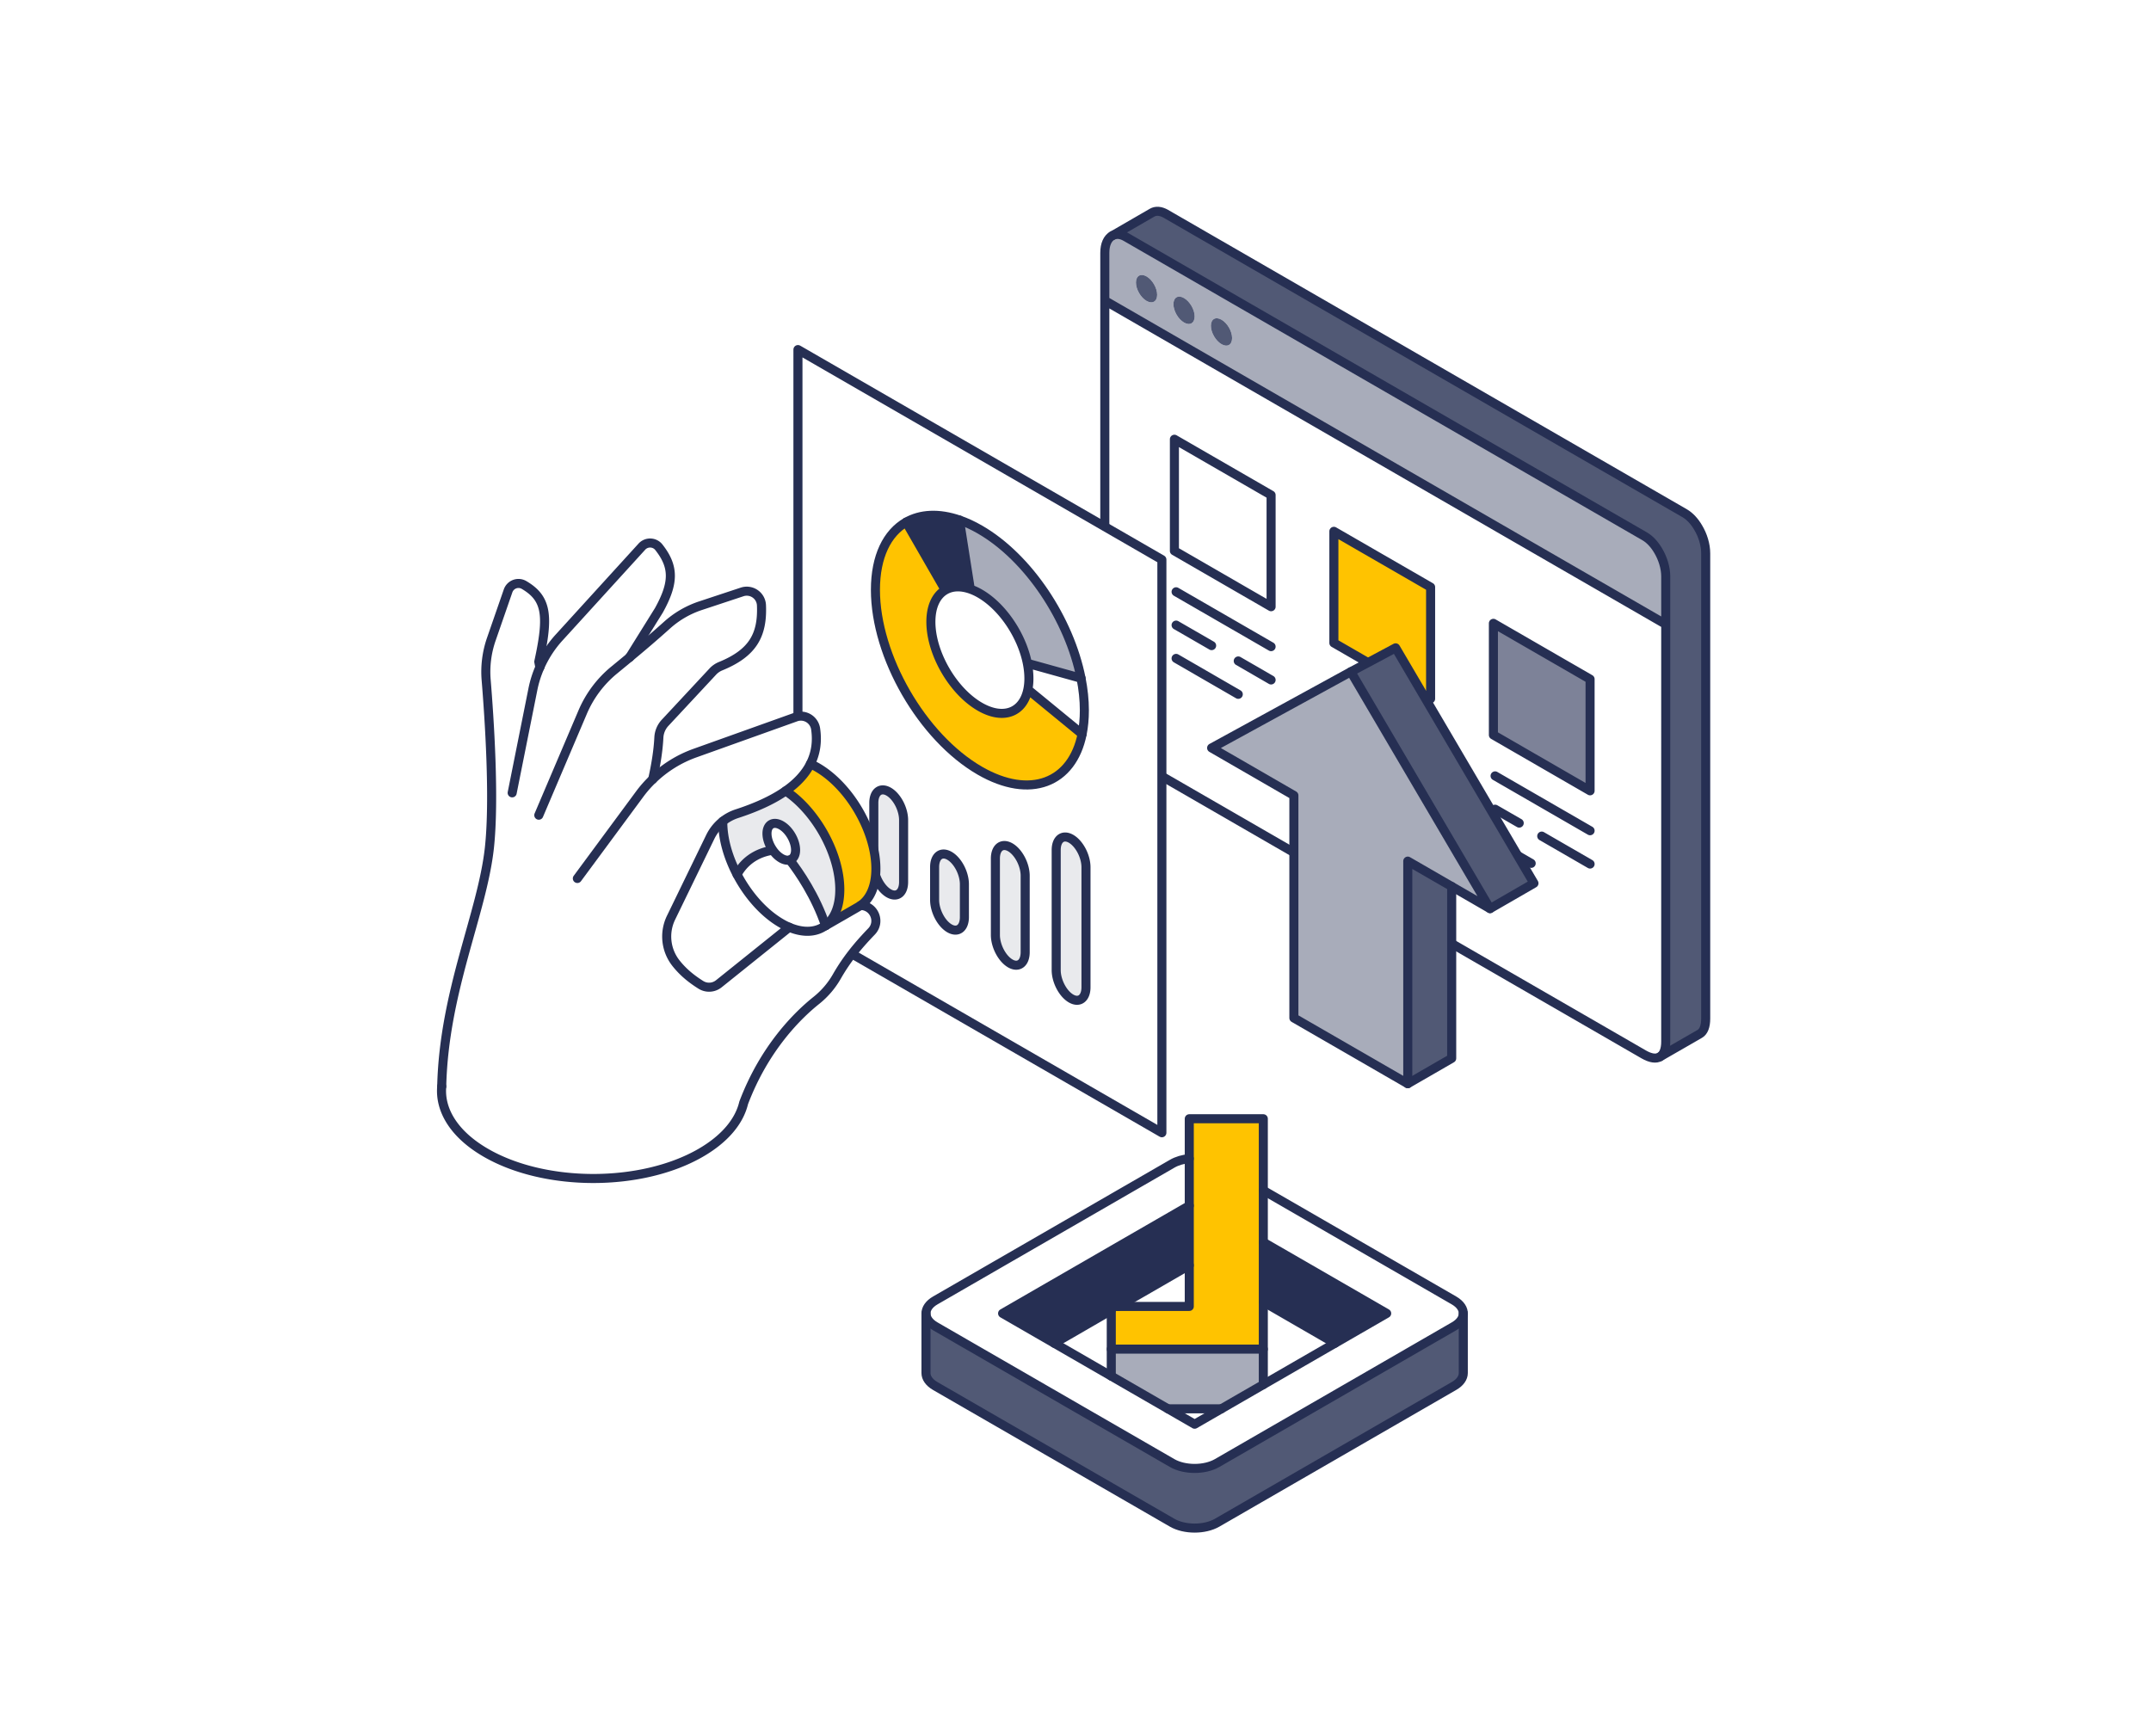 <svg xmlns="http://www.w3.org/2000/svg" width="570" height="460" viewBox="0 0 570 460"><g fill="none" fill-rule="evenodd"><path fill="#FFF" d="M0 0h570v460H0z"/><path fill="#FFF" d="M387.76 348.26c-.058 1.179-.877 2.357-2.46 3.263l-62.777 36.241c-3.293 1.897-8.614 1.897-11.906 0l-62.78-36.241c-1.638-.949-2.458-2.185-2.458-3.422 0-1.236.82-2.487 2.459-3.435l62.793-36.241c1.265-.733 2.861-1.194 4.515-1.352v12.479l-49.464 28.55 50.887 29.368 50.887-29.369-32.683-18.875v-13.728l50.528 29.168c1.711.991 2.545 2.3 2.459 3.594"/><path fill="#515975" d="M387.76 348.26v15.654c0 1.237-.82 2.487-2.46 3.422l-62.777 36.241c-3.293 1.897-8.614 1.897-11.906 0l-62.78-36.227c-1.638-.949-2.458-2.199-2.458-3.436v-15.813c0 1.237.82 2.473 2.459 3.422l62.779 36.241c3.292 1.897 8.613 1.897 11.906 0l62.778-36.241c1.582-.906 2.401-2.084 2.459-3.263"/><path fill="#262F53" d="M367.46 348.1l-13.71 7.91-18.98-10.97v-15.81z"/><path fill="#A8ACBA" d="M334.77 357.57v9.39l-11.14 6.43h-14.12l-15.03-8.67v-7.15z"/><path fill="#FFC300" d="M334.77 345.04v12.53h-40.29v-11.32h20.67v-49.74h19.62z"/><path fill="#262F53" d="M315.15 319.55v15.81l-18.85 10.89h-1.82v1.03l-15.09 8.73-13.71-7.91z"/><path stroke="#262F53" stroke-linecap="round" stroke-linejoin="round" stroke-width="2.4" d="M315.15 335.36l-18.85 10.89m-1.82 1.03l-15.09 8.73m74.36 0l-18.98-10.97m0 12.53v9.39m-11.14 6.43h-14.12m25.263-57.892l50.528 29.168c1.711.991 2.533 2.3 2.459 3.594-.068 1.178-.877 2.357-2.459 3.263l-62.779 36.241c-3.293 1.897-8.613 1.897-11.906 0l-62.778-36.241c-1.64-.949-2.459-2.185-2.459-3.422 0-1.236.82-2.487 2.459-3.435l62.793-36.241c1.266-.733 2.862-1.194 4.515-1.352"/><path stroke="#262F53" stroke-linecap="round" stroke-linejoin="round" stroke-width="2.4" d="M315.15 319.55l-49.47 28.55 50.89 29.37 50.89-29.37-32.69-18.87"/><path stroke="#262F53" stroke-linecap="round" stroke-linejoin="round" stroke-width="2.4" d="M334.77 357.57h-40.29v-11.32h20.67v-49.74h19.62z"/><path stroke="#262F53" stroke-linecap="round" stroke-linejoin="round" stroke-width="2.4" d="M387.76 348.101v15.813c0 1.237-.82 2.488-2.46 3.422l-62.777 36.241c-3.293 1.897-8.614 1.897-11.906 0l-62.78-36.227c-1.638-.948-2.458-2.199-2.458-3.436v-15.813m49.101 9.469v7.15"/><path fill="#515975" d="M452 159.643V269.96c0 2.087-.555 3.448-1.554 4.043l-10.611 6.111c1.019-.584 1.573-1.946 1.573-4.034V152.786c0-2.289-.776-4.79-2.007-6.847-.958-1.634-2.199-2.996-3.55-3.783L298.344 62.792c-1.361-.787-2.602-.858-3.57-.334l10.52-6.09c.979-.555 2.25-.504 3.652.302l137.494 79.366c1.362.796 2.603 2.147 3.561 3.79 1.23 2.048 1.998 4.54 1.998 6.839v12.978z"/><path fill="#FFF" d="M441.408 165.765V276.08c0 2.087-.555 3.449-1.573 4.033-1 .585-2.451.384-4.257-.656l-137.233-79.213c-1.401-.807-2.693-2.249-3.661-3.953-1.18-2.037-1.917-4.458-1.917-6.686V79.673l148.641 85.79v.302z"/><path fill="#A8ACBA" d="M306.637 78.13c0-1.795-1.261-3.973-2.815-4.87-1.553-.888-2.803-.162-2.803 1.623 0 1.795 1.25 3.973 2.803 4.87 1.554.888 2.815.162 2.815-1.623m9.935 5.728c0-1.785-1.26-3.963-2.814-4.86-1.553-.898-2.804-.172-2.804 1.623 0 1.785 1.25 3.963 2.804 4.86 1.553.899 2.814.172 2.814-1.623m9.926 5.739c0-1.796-1.25-3.974-2.804-4.862-1.554-.897-2.814-.17-2.814 1.614 0 1.795 1.26 3.973 2.814 4.871 1.554.897 2.804.171 2.804-1.623m114.91 63.19v12.675l-148.64-85.789V66.997c0-2.24.746-3.812 1.926-4.498l.08-.04c.969-.525 2.21-.454 3.571.332l137.505 79.366c1.352.786 2.593 2.148 3.551 3.782 1.231 2.057 2.007 4.557 2.007 6.847"/><path fill="#515975" d="M323.694 84.735c1.554.888 2.804 3.066 2.804 4.861 0 1.796-1.25 2.522-2.804 1.624-1.554-.898-2.814-3.076-2.814-4.871 0-1.785 1.26-2.511 2.814-1.614m-9.936-5.738c1.554.898 2.814 3.076 2.814 4.861 0 1.796-1.26 2.521-2.814 1.624-1.553-.898-2.804-3.076-2.804-4.861 0-1.795 1.25-2.521 2.804-1.624m-9.935-5.737c1.553.897 2.814 3.075 2.814 4.87 0 1.785-1.26 2.511-2.814 1.624-1.554-.898-2.805-3.076-2.805-4.871 0-1.785 1.25-2.511 2.805-1.624"/><path stroke="#262F53" stroke-linecap="round" stroke-linejoin="round" stroke-width="2.4" d="M294.694 62.5c-1.18.685-1.926 2.258-1.926 4.497v122.608c0 2.228.736 4.649 1.916 6.686.968 1.704 2.26 3.146 3.661 3.953l137.233 79.214c1.806 1.039 3.255 1.236 4.256.655 1.017-.59 1.574-1.946 1.574-4.033V152.786c0-2.289-.776-4.79-2.007-6.847-.958-1.634-2.199-2.995-3.55-3.782L298.345 62.792c-1.362-.787-2.602-.857-3.57-.333M292.77 79.67l148.64 85.79"/><path stroke="#262F53" stroke-linecap="round" stroke-linejoin="round" stroke-width="2.4" d="M294.694 62.5l10.601-6.133c.978-.554 2.25-.503 3.652.303l137.495 79.366c1.362.796 2.602 2.148 3.56 3.792 1.231 2.046 1.998 4.537 1.998 6.836v123.294c0 2.088-.555 3.45-1.554 4.044l-10.612 6.111"/><path fill="#7D8298" d="M421.36 180v29.59l-25.62-14.8v-29.58z"/><path fill="#FFC300" d="M379.1 155.61v29.58l-25.63-14.79v-29.58z"/><path fill="#FFF" d="M336.83 131.21v29.59L311.21 146v-29.58z"/><path stroke="#262F53" stroke-linecap="round" stroke-linejoin="round" stroke-width="2.4" d="M336.83 160.8L311.21 146v-29.58l25.62 14.79zm-25.17-3.95l25.17 14.53m-25.17-5.7l9.41 5.43m7.06 4.07l8.7 5.03m-25.17-5.71l16.47 9.52m50.97 1.17l-25.63-14.79v-29.58l25.63 14.79zm-25.18-3.95l16 9.23m6.44 3.717a557.08 557.08 0 0 0 2.743 1.583m-25.183-5.7l23.81 13.74m-23.81-4.91l16.48 9.52m50.96 1.17l-25.62-14.8v-29.58L421.36 180zm-25.17-3.95l25.17 14.53m-25.17-5.7l6.39 3.68m5.97 3.45l12.81 7.4m-25.17-5.71l9.56 5.53"/><path fill="#515975" d="M369.83 171.7l36.66 62.4-11.65 6.72-36.88-62.78z"/><path fill="#A8ACBA" d="M357.96 178.04l36.88 62.78-21.79-12.58v58.98l-30.18-17.42v-58.98l-21.8-12.58z"/><path fill="#515975" d="M384.69 234.95v45.55l-11.64 6.72v-58.99z"/><path stroke="#262F53" stroke-linecap="round" stroke-linejoin="round" stroke-width="2.4" d="M394.85 240.82l-36.89-62.78-36.89 20.19 21.8 12.59v58.98l30.18 17.42v-58.99z"/><path stroke="#262F53" stroke-linecap="round" stroke-linejoin="round" stroke-width="2.4" d="M394.85 240.82l11.64-6.72-36.66-62.4-11.87 6.34m15.09 109.18l11.64-6.72v-45.55"/><path fill="#FFF" d="M239.447 233.765V217.36c0-1.448-.44-3.02-1.153-4.386-.714-1.36-1.702-2.523-2.79-3.15-2.18-1.26-3.949.077-3.949 2.98v16.405c0 2.904 1.768 6.281 3.95 7.54 2.174 1.256 3.942-.08 3.942-2.984zm16.112 9.3v-8.703c0-1.448-.44-3.02-1.154-4.387-.714-1.359-1.701-2.522-2.795-3.153-2.182-1.26-3.943.08-3.943 2.984v8.703c0 2.904 1.761 6.277 3.943 7.537 2.181 1.259 3.95-.078 3.95-2.981zm16.106 9.296v-20.256c0-1.448-.44-3.019-1.154-4.386-.714-1.36-1.702-2.523-2.79-3.15-2.18-1.26-3.949.077-3.949 2.98v20.256c0 2.904 1.768 6.282 3.95 7.54 2.175 1.256 3.943-.08 3.943-2.984zm16.111 9.3v-31.809c0-1.447-.44-3.018-1.153-4.385-.72-1.364-1.708-2.527-2.796-3.155-2.181-1.26-3.943.081-3.943 2.985v31.808c0 2.904 1.762 6.278 3.943 7.537 2.182 1.259 3.95-.077 3.95-2.98zm20.11-113.34v151.904l-96.44-55.666V92.654l96.44 55.666zm-21.417 31.438c-3.082-15.55-13.917-31.978-26.807-39.418-1.854-1.07-3.669-1.91-5.424-2.515-5.45-1.899-10.32-1.613-14.11.559-5.03 2.88-8.146 9.092-8.146 17.941 0 17.653 12.396 39.118 27.68 47.94 13.33 7.695 24.486 3.25 27.098-9.72.384-1.906.59-3.996.59-6.26 0-2.773-.307-5.63-.881-8.527z"/><path fill="#E9EAED" d="M287.777 229.852v31.81c0 2.903-1.768 4.239-3.95 2.98-2.182-1.26-3.943-4.633-3.943-7.537v-31.809c0-2.903 1.761-4.243 3.943-2.984 1.088.628 2.075 1.79 2.796 3.154.713 1.367 1.154 2.939 1.154 4.386"/><path fill="#FFF" d="M287.35 188.285c0 2.264-.21 4.354-.59 6.26l-14.386-11.808c.187-.893.278-1.873.278-2.935 0-1.302-.147-2.65-.414-4.006l14.231 3.963c.574 2.896.88 5.754.88 8.526"/><path fill="#FFC300" d="M272.375 182.738l14.385 11.807c-2.635 12.967-13.767 17.416-27.098 9.722-15.284-8.823-27.68-30.288-27.68-47.94 0-8.85 3.115-15.062 8.146-17.942l10.368 18.007c-2.356 1.359-3.817 4.275-3.817 8.418 0 8.28 5.811 18.35 12.983 22.49 6.259 3.612 11.478 1.518 12.713-4.562"/><path fill="#A8ACBA" d="M286.47 179.76l-14.231-3.963c-1.448-7.298-6.525-14.996-12.577-18.488a14.466 14.466 0 0 0-2.542-1.178l-2.882-18.305c1.755.605 3.57 1.445 5.424 2.515 12.89 7.44 23.725 23.868 26.807 39.418"/><path fill="#FFF" d="M272.652 179.802c0 1.062-.09 2.042-.277 2.935-1.235 6.082-6.454 8.175-12.713 4.563-7.172-4.14-12.983-14.21-12.983-22.49 0-4.144 1.461-7.059 3.817-8.418 1.774-1.017 4.063-1.155 6.625-.261.82.28 1.674.676 2.541 1.178 6.052 3.492 11.129 11.19 12.577 18.487.266 1.356.413 2.704.413 4.006"/><path fill="#E9EAED" d="M271.665 232.105v20.256c0 2.904-1.768 4.24-3.943 2.985-2.182-1.26-3.95-4.637-3.95-7.54v-20.257c0-2.903 1.768-4.24 3.95-2.98 1.087.627 2.075 1.79 2.789 3.15.713 1.367 1.154 2.938 1.154 4.386"/><path fill="#262F53" d="M257.12 156.13c-2.561-.893-4.85-.755-6.624.262l-10.368-18.007c3.79-2.172 8.66-2.457 14.11-.558l2.883 18.304z"/><path fill="#E9EAED" d="M255.56 234.362v8.703c0 2.904-1.768 4.24-3.95 2.98-2.182-1.259-3.943-4.632-3.943-7.536v-8.703c0-2.904 1.76-4.244 3.943-2.985 1.094.632 2.082 1.795 2.796 3.154.713 1.367 1.153 2.939 1.153 4.387m-16.112-17.002v16.404c0 2.905-1.768 4.24-3.943 2.985-2.18-1.26-3.949-4.636-3.949-7.54v-16.405c0-2.904 1.768-4.24 3.95-2.98 1.087.627 2.075 1.79 2.789 3.15.713 1.366 1.153 2.938 1.153 4.386"/><path stroke="#262F53" stroke-linecap="round" stroke-linejoin="round" stroke-width="2.4" d="M307.89 300.22l-96.44-55.66V92.65l96.44 55.67z"/><path stroke="#262F53" stroke-linecap="round" stroke-linejoin="round" stroke-width="2.4" d="M286.76 194.545c.384-1.905.59-3.995.59-6.26 0-2.772-.307-5.63-.881-8.526-3.082-15.55-13.917-31.978-26.807-39.418-1.854-1.07-3.67-1.907-5.424-2.514-5.453-1.89-10.32-1.614-14.11.558-5.03 2.88-8.146 9.092-8.146 17.942 0 17.652 12.396 39.117 27.68 47.94 13.33 7.694 24.483 3.246 27.098-9.722z"/><path stroke="#262F53" stroke-linecap="round" stroke-linejoin="round" stroke-width="2.4" d="M272.375 182.738a14.58 14.58 0 0 0 .277-2.936c0-1.302-.145-2.65-.413-4.005-1.443-7.3-6.525-14.996-12.577-18.489a14.81 14.81 0 0 0-2.541-1.177c-2.564-.887-4.852-.76-6.625.261-2.357 1.355-3.817 4.275-3.817 8.418 0 8.28 5.811 18.35 12.983 22.49 6.259 3.612 11.46 1.515 12.713-4.562zM250.5 156.39l-10.37-18.01m14.11-.55l2.88 18.3m29.64 38.42l-14.39-11.81m-.13-6.94l14.23 3.96m-50.966 56.99c-2.18-1.26-3.949-4.638-3.949-7.541v-16.405c0-2.903 1.768-4.24 3.95-2.98 1.087.628 2.075 1.79 2.789 3.15.713 1.367 1.153 2.938 1.153 4.386v16.405c0 2.904-1.768 4.24-3.943 2.984zm16.106 9.295c-2.182-1.259-3.943-4.632-3.943-7.536v-8.703c0-2.903 1.761-4.244 3.943-2.985 1.094.632 2.081 1.795 2.795 3.154.714 1.368 1.154 2.939 1.154 4.387v8.703c0 2.904-1.768 4.24-3.95 2.98zm16.112 9.301c-2.182-1.26-3.95-4.637-3.95-7.54V227.55c0-2.904 1.768-4.24 3.95-2.981 1.087.627 2.075 1.79 2.789 3.15.713 1.367 1.154 2.938 1.154 4.386v20.256c0 2.904-1.768 4.24-3.943 2.985zm16.105 9.296c-2.181-1.26-3.943-4.633-3.943-7.537v-31.809c0-2.903 1.762-4.243 3.943-2.984 1.088.628 2.075 1.79 2.796 3.154.714 1.367 1.154 2.939 1.154 4.386v31.81c0 2.903-1.768 4.239-3.95 2.98z"/><path fill="#FFC300" d="M232.104 230.245c0 4.661-1.544 8.037-4.086 9.746-.144.096-.304.2-.456.287l-8.788 5.069c0-.016-.016-.04-.016-.048 2.359-1.775 3.782-5.053 3.782-9.538 0-4.868-1.68-10.248-4.406-15.053-2.567-4.509-6.061-8.514-9.947-11.088 2.926-2.047 5.181-4.405 6.573-7.163.607.271 1.213.578 1.839.943 4.336 2.525 8.284 6.843 11.09 11.792 2.735 4.804 4.415 10.185 4.415 15.053"/><path fill="#FFF" d="M143.057 176.843a28.77 28.77 0 0 1 5.133-7.915l21.902-24.047a2.938 2.938 0 0 1 2.28-.96 2.93 2.93 0 0 1 2.214 1.112c4.11 5.196 4.022 9.497.024 16.716l-7.764 12.463c3.366-2.79 6.509-5.468 9.851-8.474a25.06 25.06 0 0 1 8.98-5.22l10.987-3.638a3.892 3.892 0 0 1 3.438.496 3.873 3.873 0 0 1 1.68 3.038c.335 8.002-2.391 12.711-10.86 16.165a5.82 5.82 0 0 0-2.022 1.399l-12.65 13.582a6.2 6.2 0 0 0-1.656 3.918c-.176 3.501-.776 7.179-1.64 11.072h.009a31.312 31.312 0 0 1 11.187-6.947l26.747-9.57a3.931 3.931 0 0 1 3.367.336 3.97 3.97 0 0 1 1.871 2.806c.512 3.51-.008 6.58-1.375 9.282-1.392 2.758-3.647 5.116-6.573 7.163-3.487 2.43-7.909 4.413-12.922 6.043a11.81 11.81 0 0 0-3.735 2.015 11.968 11.968 0 0 0-3.302 4.117l-10.411 21.441a11.396 11.396 0 0 0 1.335 12.072c1.751 2.198 3.79 3.957 6.565 5.708 1.48.927 3.39.823 4.758-.272l18.671-14.982h.008c3.43 1.447 6.515 1.379 8.844.032.264-.152.52-.32.76-.495 0 .008.016.032.016.048 0 0 9.1-5.26 9.244-5.356h.016c3.582.012 5.405 4.309 2.918 6.883-3.678 3.813-6.58 7.37-9.18 11.903-1.399 2.439-3.222 4.597-5.413 6.34-4.814 3.837-13.722 12.463-19.295 27.197-1.152 4.845-4.958 9.513-11.403 13.23-15.705 9.066-41.173 9.066-56.878 0-8.38-4.828-12.29-11.263-11.73-17.595v-.04c.595-25.22 10.715-45.792 12.626-63.148 1.423-12.975-.024-34.488-.848-44.513a26.338 26.338 0 0 1 1.344-10.768l4.461-12.871a2.922 2.922 0 0 1 1.752-1.791 2.916 2.916 0 0 1 2.495.232c6.029 3.55 6.573 8.122 3.894 20.33l.28 1.463z"/><path fill="#E9EAED" d="M222.54 235.761c0 4.485-1.423 7.763-3.782 9.538-2.639-7.81-6.965-14.11-9.452-17.332-.008-.008-.016-.024-.024-.032l-.008-.024c.064-.016.12-.033.176-.056.825-.336 1.375-1.207 1.375-2.558 0-2.423-1.695-5.357-3.782-6.556-2.095-1.207-3.798-.224-3.798 2.183 0 1.447.616 3.078 1.551 4.405l.005.016c-2.479.335-6.842 1.63-9.48 6.411-2.36-4.493-3.79-9.417-3.79-13.894v-.184a11.81 11.81 0 0 1 3.734-2.015c5.013-1.63 9.435-3.613 12.922-6.043 3.886 2.574 7.38 6.58 9.947 11.088 2.727 4.805 4.406 10.185 4.406 15.053"/><path fill="#FFF" d="M218.758 245.299c-.24.176-.496.343-.76.495-2.33 1.347-5.413 1.415-8.844-.032h-.008a17.234 17.234 0 0 1-2.103-1.055c-4.286-2.47-8.158-6.71-10.963-11.568-.263-.455-.52-.911-.76-1.375v-.008c2.64-4.78 7.002-6.076 9.481-6.411.624.895 1.403 1.655 2.242 2.134.832.48 1.607.616 2.231.432l.008.024c.008.008.016.024.024.032 2.487 3.222 6.813 9.521 9.452 17.332"/><path fill="#FFF" d="M207.043 218.741c2.087 1.2 3.782 4.133 3.782 6.556 0 1.35-.55 2.222-1.375 2.558a1.512 1.512 0 0 1-.176.056c-.628.171-1.4.048-2.23-.432-.84-.48-1.62-1.239-2.243-2.134l-.005-.016c-.935-1.327-1.551-2.958-1.551-4.405 0-2.407 1.703-3.39 3.798-2.183"/><path stroke="#262F53" stroke-linecap="round" stroke-linejoin="round" stroke-width="2.4" d="M117.053 287.95c-.56 6.33 3.35 12.766 11.73 17.595 15.705 9.065 41.173 9.065 56.878 0 6.445-3.718 10.251-8.386 11.403-13.231 5.573-14.734 14.481-23.36 19.295-27.197a22.187 22.187 0 0 0 5.413-6.34c2.6-4.532 5.502-8.09 9.18-11.903 2.487-2.574.664-6.871-2.918-6.883h-.016"/><path stroke="#262F53" stroke-linecap="round" stroke-linejoin="round" stroke-width="2.4" d="M209.146 245.762l-18.671 14.982a4.117 4.117 0 0 1-4.758.272c-2.775-1.75-4.814-3.51-6.565-5.708a11.396 11.396 0 0 1-1.335-12.072l10.41-21.44a12.026 12.026 0 0 1 3.303-4.118 11.885 11.885 0 0 1 3.735-2.015c5.013-1.63 9.437-3.61 12.922-6.043 2.928-2.044 5.18-4.406 6.573-7.163 1.365-2.703 1.887-5.772 1.375-9.282a3.97 3.97 0 0 0-1.871-2.806 3.932 3.932 0 0 0-3.367-.336l-26.747 9.57a31.312 31.312 0 0 0-11.187 6.947h-.008a30.5 30.5 0 0 0-3.479 3.965l-16.48 22.313m13.85-58.608a887.958 887.958 0 0 1-4.102 3.382 29.22 29.22 0 0 0-8.349 11.16l-11.618 27.293"/><path stroke="#262F53" stroke-linecap="round" stroke-linejoin="round" stroke-width="2.4" d="M172.955 206.55c.864-3.893 1.463-7.57 1.64-11.072a6.2 6.2 0 0 1 1.654-3.918l12.65-13.582a5.82 5.82 0 0 1 2.024-1.4c8.468-3.453 11.195-8.162 10.859-16.164a3.873 3.873 0 0 0-1.68-3.038c-1-.695-2.279-.88-3.438-.496l-10.987 3.638a25.06 25.06 0 0 0-8.98 5.22c-3.342 3.006-6.485 5.684-9.851 8.474"/><path stroke="#262F53" stroke-linecap="round" stroke-linejoin="round" stroke-width="2.4" d="M135.724 210.131l5.477-27.389a28.427 28.427 0 0 1 1.856-5.9 28.77 28.77 0 0 1 5.133-7.914l21.902-24.047a2.938 2.938 0 0 1 2.28-.96 2.93 2.93 0 0 1 2.214 1.112c4.11 5.196 4.022 9.497.024 16.716l-7.764 12.463v.008"/><path stroke="#262F53" stroke-linecap="round" stroke-linejoin="round" stroke-width="2.4" d="M117.053 287.95v-.04c.595-25.22 10.715-45.793 12.626-63.149 1.423-12.975-.024-34.488-.848-44.513a26.338 26.338 0 0 1 1.344-10.768l4.461-12.871a2.922 2.922 0 0 1 1.752-1.791 2.916 2.916 0 0 1 2.495.232c6.029 3.55 6.573 8.122 3.894 20.33l.28 1.463m52.263 54.913c-2.358-4.493-3.79-9.417-3.79-13.894v-.192m16.657-8.05c3.886 2.574 7.38 6.58 9.947 11.088 2.727 4.805 4.406 10.185 4.406 15.053 0 4.485-1.412 7.777-3.782 9.538a8.06 8.06 0 0 1-.76.495c-2.33 1.347-5.413 1.415-8.844-.032h-.008a17.234 17.234 0 0 1-2.103-1.055c-4.286-2.47-8.158-6.71-10.963-11.568-.263-.455-.52-.911-.76-1.375"/><path stroke="#262F53" stroke-linecap="round" stroke-linejoin="round" stroke-width="2.4" d="M214.76 202.457a18.88 18.88 0 0 1 1.839.943c4.336 2.525 8.284 6.843 11.09 11.792 2.735 4.804 4.415 10.185 4.415 15.053 0 4.661-1.544 8.037-4.086 9.746-.144.096-.304.2-.456.287l-8.788 5.069m-13.973-20.002c.624.895 1.403 1.655 2.242 2.134.832.48 1.603.603 2.231.432.064-.018.12-.033.176-.056.825-.336 1.375-1.207 1.375-2.558 0-2.423-1.695-5.357-3.782-6.556-2.095-1.207-3.798-.224-3.798 2.183 0 1.447.616 3.078 1.551 4.405l.005.016zm0 0c-2.479.335-6.842 1.63-9.48 6.411"/><path stroke="#262F53" stroke-linecap="round" stroke-linejoin="round" stroke-width="2.4" d="M209.282 227.935c.008.008.016.024.024.032 2.487 3.222 6.813 9.521 9.452 17.332 0 .008.016.032.016.048"/></g></svg>